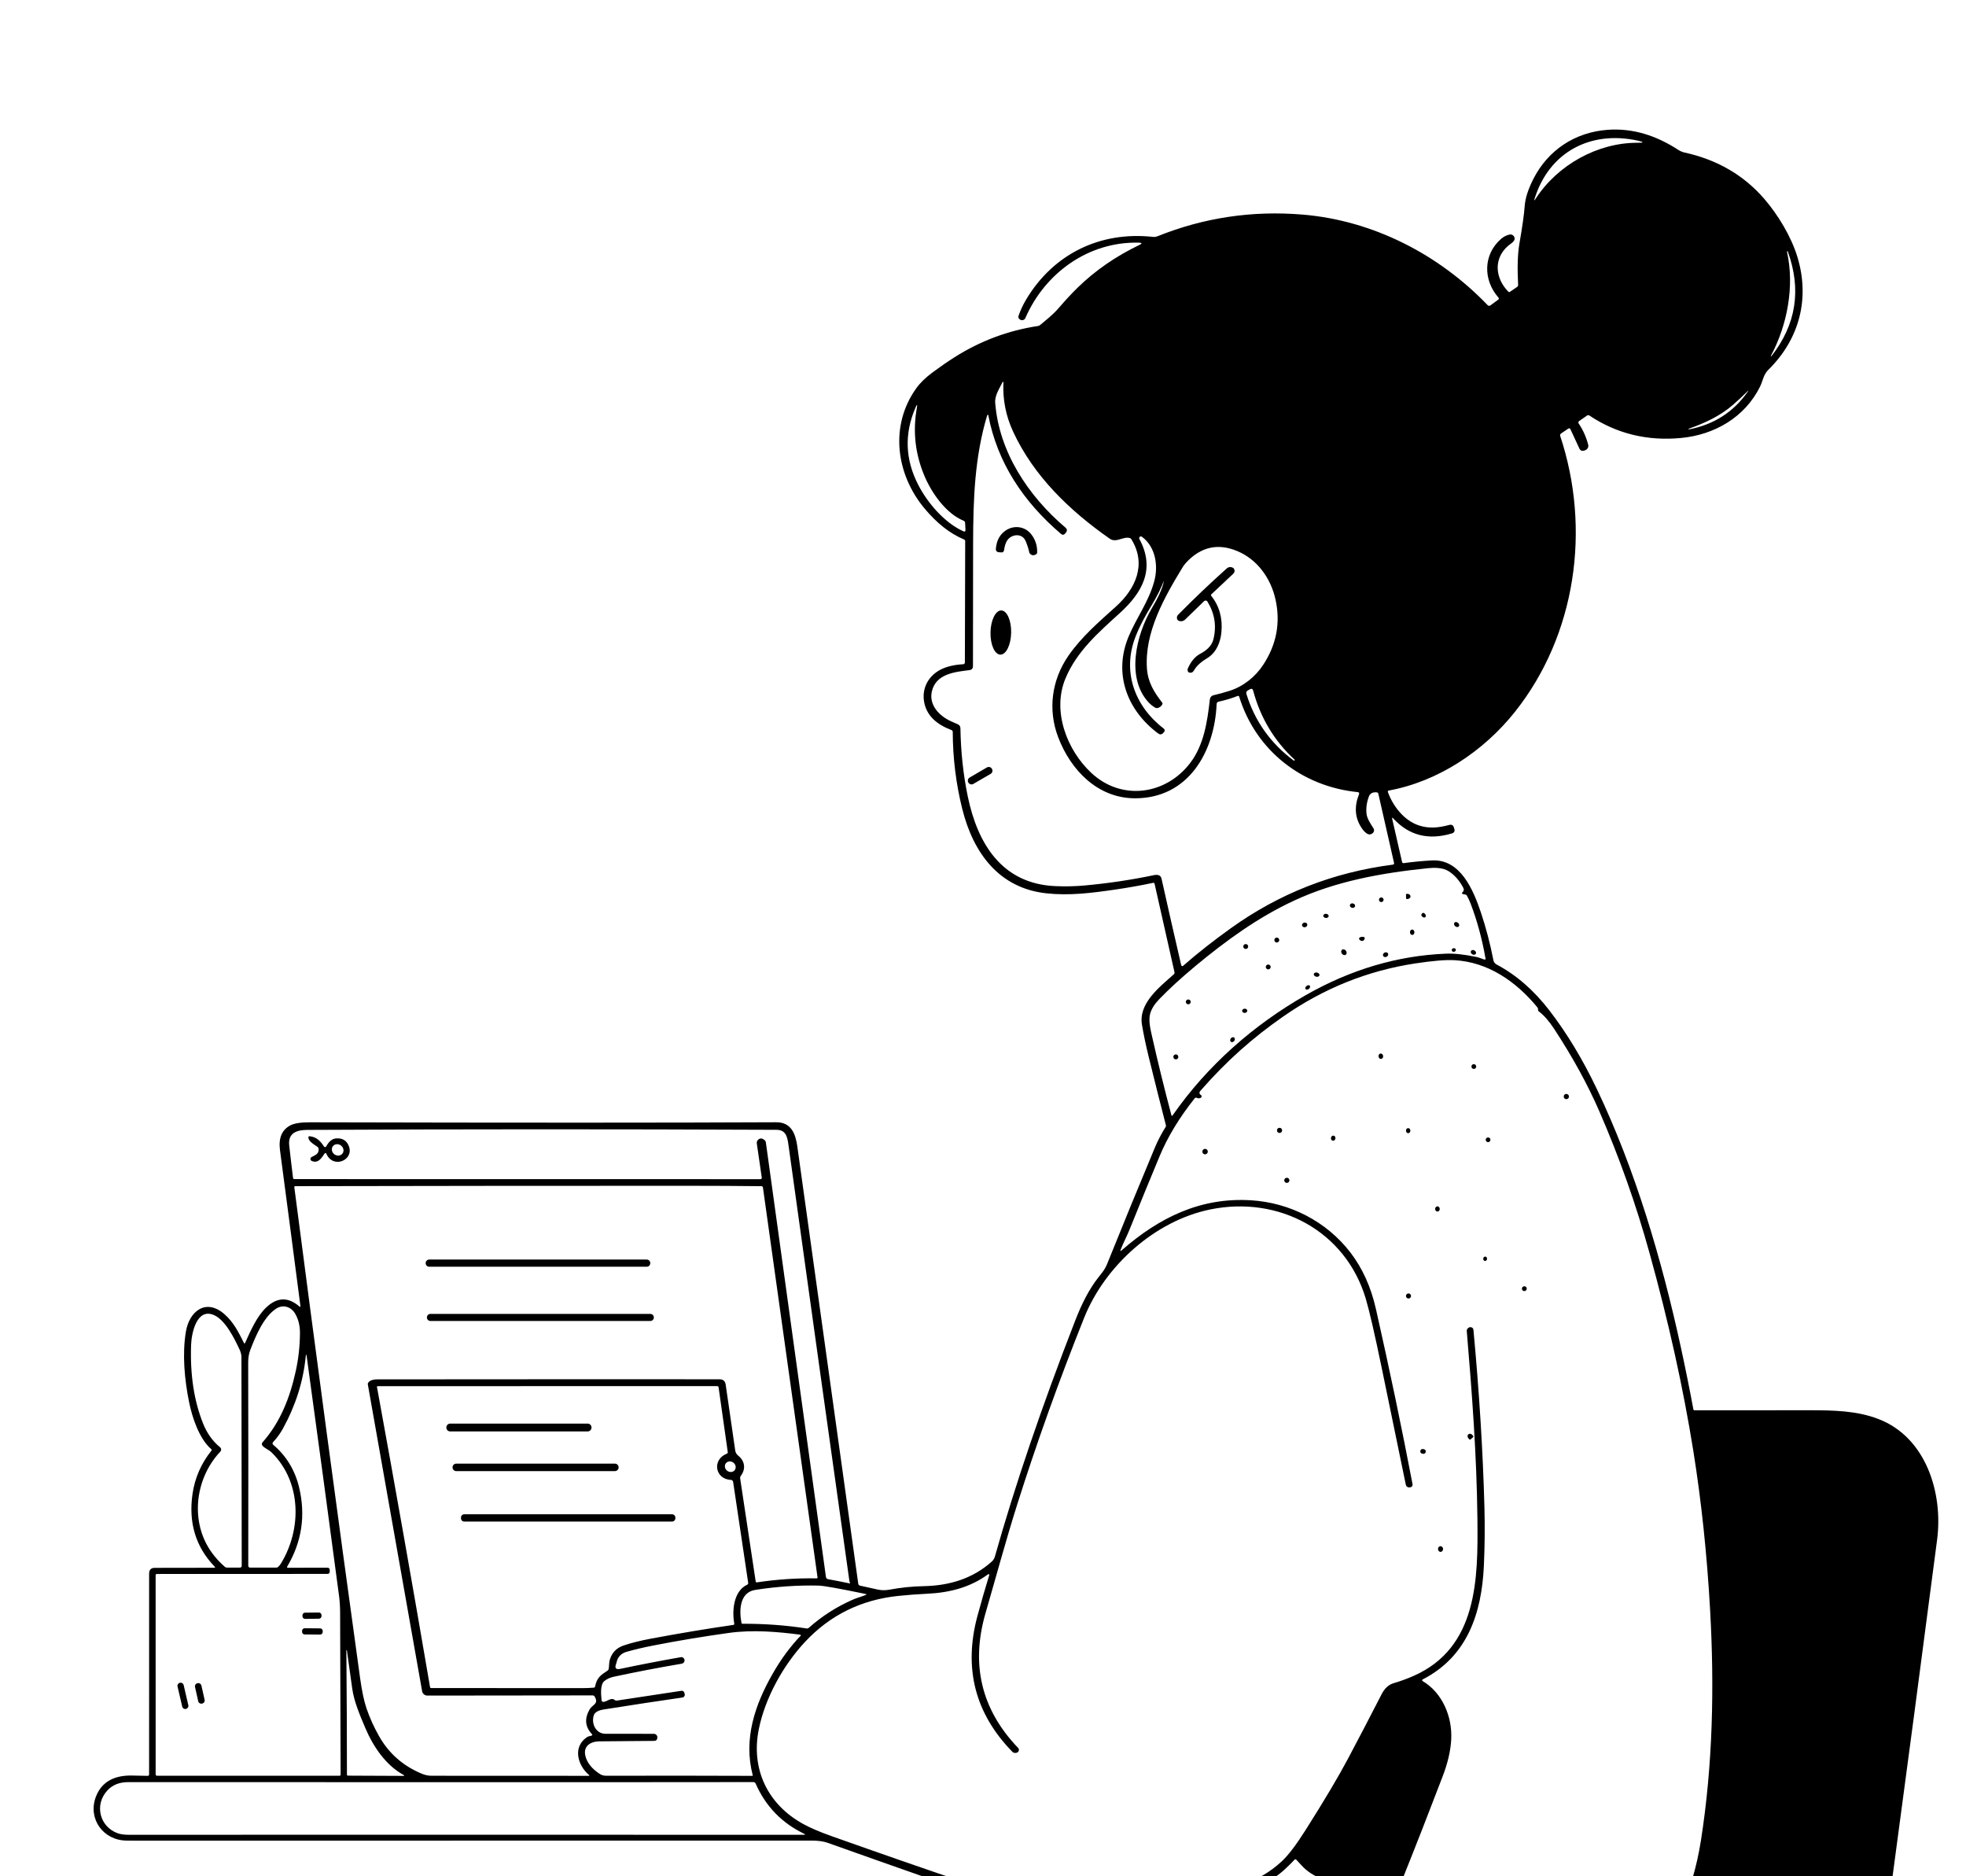 <svg width="87" height="83" viewBox="0 0 87 83" fill="none" xmlns="http://www.w3.org/2000/svg">
<g id="Frame" clipPath="url(#clip0_2231_9561)">
<g id="Parent-Group">
<g id="Group-000000">
<path id="Vector" d="M13.244 57.798C13.283 57.832 13.299 57.823 13.293 57.772C13.006 55.56 12.706 53.264 12.39 50.883C12.32 50.348 12.474 49.983 12.853 49.787C13.027 49.697 13.314 49.652 13.714 49.653C22.844 49.675 29.722 49.674 34.349 49.651C35.005 49.648 35.203 50.146 35.283 50.719C36.221 57.433 37.12 63.881 37.979 70.062C37.986 70.113 38.014 70.143 38.064 70.153C38.311 70.205 38.563 70.261 38.821 70.321C38.994 70.362 39.172 70.365 39.357 70.331C39.857 70.237 40.371 70.184 40.901 70.174C42.028 70.149 43.044 69.837 43.879 69.096C43.952 69.031 44.001 68.955 44.026 68.866C44.918 65.703 46.101 62.226 47.576 58.437C47.861 57.703 48.19 57.03 48.644 56.465C48.775 56.302 48.903 56.144 48.983 55.945C49.686 54.198 50.391 52.48 51.097 50.793C51.235 50.463 51.396 50.152 51.582 49.86C51.597 49.836 51.601 49.81 51.594 49.783C51.357 48.868 51.106 47.869 50.84 46.787C50.707 46.245 50.605 45.76 50.534 45.333C50.377 44.39 51.302 43.679 51.941 43.108C51.971 43.081 51.982 43.048 51.973 43.008L51.092 39.096C51.088 39.084 51.081 39.072 51.069 39.065C51.059 39.058 51.045 39.056 51.032 39.058C50.476 39.175 49.907 39.276 49.328 39.36C48.282 39.512 47.314 39.632 46.303 39.522C44.217 39.296 43.073 37.748 42.584 35.795C42.306 34.682 42.165 33.544 42.161 32.381C42.161 32.363 42.156 32.345 42.146 32.331C42.136 32.316 42.121 32.305 42.105 32.299C41.469 32.061 40.962 31.657 40.882 30.966C40.817 30.407 41.102 29.901 41.605 29.635C41.873 29.493 42.213 29.41 42.626 29.387C42.646 29.385 42.664 29.377 42.677 29.363C42.691 29.348 42.698 29.33 42.698 29.31L42.712 23.942C42.712 23.906 42.696 23.882 42.663 23.868C42.042 23.61 41.456 23.149 40.904 22.485C39.648 20.975 39.363 18.833 40.545 17.181C40.716 16.941 40.957 16.706 41.268 16.476C41.611 16.222 41.936 15.997 42.245 15.802C43.384 15.082 44.614 14.621 45.937 14.422C45.969 14.416 45.998 14.403 46.023 14.383C46.304 14.149 46.601 13.916 46.842 13.637C47.15 13.279 47.433 12.975 47.691 12.723C48.47 11.965 49.38 11.336 50.422 10.836C50.551 10.774 50.544 10.741 50.401 10.736C48.176 10.677 46.243 12.075 45.375 14.07C45.359 14.107 45.329 14.137 45.291 14.153C45.253 14.169 45.21 14.17 45.172 14.156C45.139 14.143 45.111 14.122 45.088 14.091C45.076 14.075 45.069 14.056 45.066 14.037C45.063 14.017 45.065 13.997 45.071 13.978C45.155 13.732 45.265 13.495 45.4 13.267C46.607 11.236 48.678 10.225 51.02 10.48C51.09 10.488 51.158 10.478 51.223 10.452C53.275 9.628 55.416 9.308 57.644 9.494C60.763 9.753 63.675 11.255 65.829 13.498C65.868 13.538 65.911 13.542 65.957 13.509L66.296 13.261C66.335 13.232 66.339 13.198 66.306 13.161C65.625 12.383 65.631 11.264 66.421 10.573C66.53 10.477 66.655 10.411 66.795 10.377C66.831 10.368 66.869 10.37 66.904 10.383C66.939 10.396 66.969 10.42 66.99 10.45C67.128 10.65 66.842 10.779 66.722 10.888C66.082 11.461 66.168 12.311 66.744 12.902C66.768 12.926 66.793 12.928 66.821 12.909L67.138 12.692C67.152 12.683 67.163 12.671 67.17 12.656C67.178 12.642 67.181 12.626 67.18 12.61C67.14 11.833 67.159 11.219 67.239 10.768C67.368 10.025 67.446 9.472 67.472 9.109C67.497 8.77 67.623 8.376 67.85 7.926C68.501 6.638 69.699 5.852 71.131 5.744C72.265 5.659 73.306 6.003 74.279 6.637C74.361 6.689 74.449 6.727 74.545 6.748C75.985 7.064 77.158 7.744 78.064 8.788C78.68 9.499 79.263 10.46 79.54 11.371C80.097 13.2 79.634 15.003 78.255 16.359C78.033 16.577 78.013 16.846 77.885 17.107C77.215 18.46 75.873 19.237 74.391 19.377C72.892 19.519 71.54 19.188 70.336 18.385C70.3 18.361 70.264 18.361 70.228 18.386L69.877 18.631C69.861 18.642 69.85 18.659 69.846 18.679C69.843 18.698 69.847 18.718 69.858 18.734C70.051 19.017 70.192 19.331 70.281 19.675C70.294 19.723 70.288 19.775 70.264 19.82C70.241 19.864 70.202 19.899 70.155 19.916L70.115 19.931C70.01 19.969 69.934 19.938 69.888 19.837L69.499 18.997C69.475 18.945 69.44 18.935 69.393 18.967L69.084 19.176C69.041 19.205 69.028 19.243 69.044 19.291C70.404 23.385 69.754 28.083 67.037 31.497C65.649 33.241 63.633 34.577 61.453 34.976C61.446 34.977 61.44 34.98 61.434 34.983C61.428 34.987 61.423 34.992 61.42 34.998C61.417 35.004 61.414 35.011 61.414 35.018C61.413 35.024 61.414 35.031 61.416 35.038C61.638 35.659 62.126 36.294 62.775 36.514C63.243 36.673 63.668 36.62 64.133 36.497C64.238 36.469 64.307 36.507 64.339 36.611L64.356 36.666C64.389 36.772 64.353 36.841 64.247 36.873C63.211 37.184 62.347 36.963 61.656 36.21C61.609 36.159 61.593 36.167 61.609 36.235L62.045 38.138C62.049 38.154 62.058 38.168 62.072 38.177C62.085 38.186 62.101 38.19 62.117 38.187C62.525 38.13 62.942 38.09 63.367 38.067C64.618 37.999 65.192 39.352 65.535 40.375C65.76 41.048 65.944 41.75 66.086 42.48C66.094 42.521 66.111 42.559 66.135 42.593C66.16 42.626 66.192 42.653 66.228 42.672C67.097 43.133 67.874 43.808 68.56 44.698C69.334 45.702 70.033 46.859 70.659 48.169C72.359 51.73 73.536 55.714 74.383 59.613C74.586 60.547 74.77 61.46 74.936 62.353C74.941 62.381 74.958 62.395 74.986 62.395C76.727 62.391 78.429 62.39 80.092 62.392C81.12 62.394 82.15 62.408 83.116 62.776C85.237 63.585 85.99 66.059 85.722 68.115C85.038 73.369 84.375 78.376 83.734 83.138C83.733 83.142 83.734 83.147 83.735 83.152C83.736 83.157 83.739 83.161 83.742 83.165C83.745 83.168 83.749 83.171 83.753 83.173C83.757 83.175 83.762 83.176 83.767 83.176L85.973 83.173C86.045 83.173 86.084 83.209 86.089 83.28L86.094 83.337C86.099 83.415 86.063 83.455 85.984 83.455C81.403 83.476 76.795 83.475 72.16 83.45C71.611 83.447 71.032 83.446 70.422 83.448C65.697 83.459 60.917 83.464 56.083 83.462C55.871 83.462 55.698 83.486 55.565 83.535C54.313 83.996 53.058 84.138 51.595 84.191C50.824 84.219 49.655 84.189 48.088 84.101C47.416 84.063 45.962 83.952 43.727 83.769C43.294 83.733 42.901 83.716 42.491 83.571C42.219 83.477 41.99 83.415 41.702 83.415C29.345 83.409 16.894 83.408 4.349 83.414C4.292 83.414 4.252 83.388 4.228 83.338C4.201 83.281 4.208 83.227 4.248 83.175C4.259 83.162 4.273 83.15 4.288 83.143C4.304 83.135 4.321 83.132 4.338 83.132C15.865 83.147 27.311 83.146 38.676 83.127C39.445 83.126 40.213 83.134 40.98 83.151C41.15 83.154 41.155 83.128 40.995 83.072C39.521 82.556 38.063 82.042 36.621 81.528C36.442 81.464 36.201 81.431 35.898 81.431C20.707 81.433 10.797 81.434 6.17 81.435C5.975 81.435 5.783 81.434 5.594 81.431C4.565 81.42 3.88 80.467 4.239 79.503C4.511 78.773 5.138 78.533 5.869 78.554C6.1 78.561 6.321 78.565 6.533 78.567C6.576 78.567 6.598 78.546 6.598 78.503L6.599 69.617C6.599 69.449 6.683 69.365 6.851 69.365L9.478 69.361C9.523 69.361 9.53 69.344 9.499 69.311C8.66 68.441 8.334 67.367 8.52 66.09C8.624 65.381 8.904 64.743 9.358 64.177C9.365 64.169 9.368 64.158 9.367 64.147C9.366 64.136 9.361 64.126 9.353 64.118C8.812 63.656 8.501 62.695 8.368 62.036C8.166 61.039 8.06 59.919 8.225 58.92C8.374 58.01 9.114 57.425 9.932 58.141C10.335 58.494 10.555 58.935 10.794 59.413C10.812 59.449 10.83 59.449 10.847 59.411C11.092 58.872 11.361 58.248 11.772 57.853C12.257 57.387 12.748 57.369 13.244 57.798ZM72.454 6.317C72.76 6.318 72.764 6.286 72.465 6.22C70.382 5.766 68.556 6.726 67.912 8.783C67.88 8.884 67.893 8.89 67.95 8.801C68.928 7.286 70.706 6.313 72.454 6.317ZM79.079 11.14C79.419 12.671 79.09 14.39 78.368 15.738C78.363 15.746 78.365 15.754 78.373 15.759H78.374C78.38 15.763 78.385 15.762 78.389 15.757C79.485 14.361 79.726 12.818 79.114 11.126C79.111 11.116 79.104 11.113 79.094 11.115H79.094C79.081 11.119 79.076 11.127 79.079 11.14ZM46.946 23.616C45.294 22.207 44.133 20.474 43.733 18.363C43.732 18.36 43.731 18.357 43.729 18.355C43.727 18.353 43.724 18.351 43.721 18.35C43.718 18.349 43.715 18.349 43.712 18.349C43.709 18.35 43.706 18.352 43.704 18.354C43.694 18.362 43.686 18.374 43.681 18.388C43.129 20.236 43.067 22.074 43.062 24.052C43.057 25.81 43.056 27.621 43.056 29.485C43.056 29.524 43.042 29.563 43.016 29.593C42.989 29.622 42.953 29.642 42.913 29.646C42.268 29.726 41.408 29.804 41.235 30.6C41.105 31.197 41.566 31.677 42.089 31.913C42.189 31.958 42.288 32.002 42.384 32.044C42.461 32.078 42.5 32.137 42.501 32.221C42.518 33.266 42.626 34.268 42.824 35.226C43.257 37.322 44.337 39.103 46.7 39.204C47.137 39.223 47.568 39.214 47.991 39.176C49.036 39.081 50.057 38.929 51.055 38.72C51.208 38.688 51.362 38.702 51.4 38.872C51.678 40.119 51.968 41.397 52.272 42.704C52.274 42.713 52.278 42.721 52.284 42.727C52.29 42.734 52.297 42.739 52.306 42.741C52.314 42.744 52.323 42.745 52.331 42.743C52.34 42.741 52.348 42.737 52.354 42.731C53.026 42.143 53.728 41.596 54.458 41.073C56.603 39.532 58.998 38.592 61.642 38.253C61.65 38.252 61.658 38.249 61.664 38.245C61.671 38.241 61.677 38.235 61.682 38.229C61.686 38.222 61.69 38.215 61.691 38.207C61.693 38.199 61.693 38.191 61.691 38.183L60.993 35.111C60.986 35.08 60.967 35.062 60.935 35.058C60.786 35.036 60.638 35.078 60.579 35.232C60.481 35.491 60.445 35.745 60.471 35.995C60.497 36.234 60.663 36.455 60.785 36.658C60.801 36.685 60.809 36.717 60.806 36.749C60.803 36.781 60.79 36.811 60.769 36.835C60.571 37.058 60.344 36.767 60.245 36.616C59.958 36.179 59.922 35.687 60.139 35.139C60.16 35.083 60.141 35.052 60.081 35.045C57.625 34.798 55.581 33.218 54.838 30.827C54.826 30.789 54.802 30.777 54.765 30.792C54.495 30.898 54.214 30.982 53.922 31.044C53.9 31.049 53.879 31.061 53.864 31.079C53.849 31.097 53.84 31.119 53.839 31.142C53.749 33.259 52.593 35.327 50.215 35.318C48.583 35.311 47.382 34.083 46.824 32.608C46.364 31.396 46.537 30.08 47.286 29.002C47.87 28.164 48.623 27.52 49.383 26.835C50.255 26.049 50.752 24.963 50.063 23.854C50.047 23.828 50.024 23.811 49.994 23.803C49.691 23.723 49.398 24.034 49.107 23.832C47.327 22.588 45.742 21.06 44.831 19.093C44.51 18.4 44.368 17.675 44.404 16.917C44.405 16.912 44.404 16.907 44.401 16.904C44.398 16.9 44.394 16.897 44.389 16.896C44.385 16.895 44.38 16.895 44.376 16.898C44.371 16.899 44.368 16.903 44.366 16.907C44.23 17.187 44.014 17.492 44.04 17.823C44.208 19.986 45.496 21.939 47.146 23.34C47.227 23.409 47.233 23.485 47.166 23.567L47.14 23.6C47.081 23.671 47.016 23.677 46.946 23.616ZM77.319 17.324C77.126 17.516 76.922 17.706 76.708 17.894C76.132 18.399 75.459 18.711 74.737 18.966C74.727 18.97 74.723 18.977 74.726 18.987C74.728 18.995 74.734 18.998 74.742 18.997C75.84 18.785 76.705 18.233 77.336 17.338C77.388 17.266 77.382 17.261 77.319 17.324ZM42.724 23.437L42.708 23.137C42.705 23.088 42.681 23.054 42.636 23.036C41.86 22.716 41.234 21.817 40.917 21.075C40.501 20.099 40.386 19.091 40.572 18.052C40.603 17.877 40.583 17.871 40.512 18.034C40.015 19.186 40.054 20.323 40.631 21.445C41.042 22.246 41.791 23.126 42.627 23.503C42.695 23.535 42.727 23.513 42.724 23.437ZM51.438 31.155C51.391 31.248 51.318 31.305 51.218 31.326C51.184 31.332 51.152 31.327 51.123 31.31C51.015 31.248 50.919 31.171 50.833 31.081C49.81 29.984 50.286 28.069 50.969 26.912C51.178 26.556 51.447 26.078 51.511 25.669C51.472 25.671 51.472 25.672 51.511 25.673C51.513 25.673 51.514 25.674 51.513 25.676C51.383 26.016 51.206 26.371 50.984 26.742C50.665 27.274 50.451 27.66 50.256 28.151C49.643 29.701 50.206 31.245 51.498 32.234C51.509 32.243 51.519 32.254 51.526 32.266C51.533 32.279 51.537 32.293 51.538 32.307C51.54 32.322 51.538 32.336 51.533 32.35C51.529 32.364 51.521 32.376 51.511 32.387L51.474 32.428C51.406 32.502 51.331 32.509 51.25 32.449C49.87 31.421 49.253 29.791 49.953 28.14C50.307 27.306 50.838 26.607 51.078 25.717C51.268 25.017 51.128 24.186 50.534 23.749C50.509 23.731 50.483 23.727 50.455 23.739C50.446 23.743 50.437 23.749 50.43 23.756C50.423 23.764 50.418 23.773 50.414 23.783C50.411 23.793 50.41 23.803 50.41 23.813C50.411 23.824 50.414 23.834 50.419 23.843C51.139 25.172 50.55 26.217 49.561 27.117C48.597 27.995 47.65 28.816 47.148 30.019C46.549 31.459 47.211 33.183 48.289 34.191C49.626 35.444 51.589 35.176 52.672 33.751C53.275 32.959 53.428 31.931 53.54 30.935C53.545 30.893 53.562 30.854 53.591 30.823C53.619 30.791 53.656 30.769 53.697 30.76C53.932 30.706 54.171 30.64 54.413 30.563C55.025 30.369 55.557 29.938 55.902 29.41C56.491 28.511 56.672 27.548 56.444 26.521C56.237 25.589 55.646 24.751 54.745 24.378C53.886 24.022 53.131 24.196 52.48 24.901C52.428 24.958 52.382 25.019 52.341 25.085C51.517 26.436 50.642 27.979 50.755 29.579C50.797 30.183 51.071 30.626 51.431 31.086C51.438 31.095 51.443 31.107 51.445 31.119C51.446 31.132 51.444 31.144 51.438 31.155ZM57.298 33.625C57.3 33.623 57.3 33.621 57.298 33.618C56.393 32.784 55.778 31.762 55.454 30.551C55.433 30.474 55.387 30.455 55.316 30.493L55.225 30.543C55.159 30.579 55.136 30.633 55.158 30.706C55.529 31.907 56.226 32.887 57.249 33.647C57.262 33.656 57.273 33.655 57.282 33.644L57.298 33.625ZM64.701 39.493C64.707 39.485 64.713 39.478 64.721 39.472C64.747 39.452 64.766 39.423 64.773 39.389C64.78 39.356 64.775 39.321 64.76 39.29C64.588 38.959 64.368 38.709 64.101 38.541C63.845 38.38 63.474 38.381 63.177 38.412C61.127 38.624 59.113 38.985 57.265 39.845C55.671 40.586 54.272 41.6 52.895 42.743C52.275 43.259 51.744 43.745 51.303 44.202C51.092 44.42 50.957 44.634 50.899 44.842C50.81 45.156 50.918 45.572 50.991 45.895C51.231 46.964 51.512 48.108 51.834 49.326C51.847 49.376 51.868 49.38 51.897 49.338C53.425 47.147 55.461 45.352 57.781 44.028C59.776 42.891 61.844 42.279 63.986 42.192C64.349 42.177 64.8 42.226 65.338 42.338C65.46 42.363 65.566 42.417 65.685 42.45C65.728 42.462 65.746 42.446 65.737 42.403C65.588 41.549 65.37 40.744 65.082 39.987C65.036 39.865 64.98 39.744 64.915 39.627C64.908 39.614 64.898 39.602 64.886 39.594C64.874 39.585 64.86 39.579 64.846 39.576L64.729 39.554C64.723 39.552 64.717 39.55 64.712 39.545C64.707 39.541 64.703 39.536 64.7 39.53C64.697 39.524 64.696 39.518 64.696 39.511C64.697 39.505 64.698 39.499 64.701 39.493ZM53.146 48.562C53.091 48.599 53.03 48.603 52.963 48.572C52.923 48.554 52.89 48.562 52.864 48.596C52.186 49.449 51.671 50.299 51.317 51.148C50.893 52.163 50.448 53.25 49.981 54.409C49.862 54.705 49.706 54.99 49.592 55.289C49.567 55.355 49.581 55.364 49.634 55.318C51.296 53.866 53.124 52.965 55.362 53.103C57.08 53.209 58.7 54.037 59.757 55.411C60.293 56.108 60.67 56.944 60.889 57.917C61.511 60.676 62.05 63.258 62.508 65.663C62.511 65.678 62.511 65.695 62.507 65.71C62.504 65.726 62.497 65.741 62.488 65.754C62.478 65.767 62.466 65.778 62.453 65.787C62.439 65.795 62.424 65.8 62.408 65.803L62.377 65.806C62.339 65.811 62.302 65.802 62.271 65.781C62.24 65.759 62.219 65.726 62.211 65.69C61.839 63.89 61.482 62.161 61.141 60.504C60.829 58.997 60.595 57.981 60.438 57.455C59.542 54.448 56.578 52.89 53.559 53.508C51.1 54.012 48.894 56.007 47.975 58.304C46.86 61.09 45.872 63.846 45.011 66.57C44.51 68.156 44.078 69.762 43.613 71.363C42.95 73.647 43.429 75.635 45.05 77.327C45.101 77.38 45.105 77.436 45.062 77.496C45.031 77.54 44.976 77.558 44.898 77.552C44.863 77.55 44.83 77.534 44.805 77.509C43.147 75.812 42.63 73.806 43.255 71.489C43.423 70.868 43.597 70.266 43.777 69.684C43.779 69.678 43.779 69.671 43.777 69.664C43.775 69.658 43.77 69.653 43.765 69.648C43.76 69.645 43.753 69.642 43.746 69.642C43.739 69.642 43.733 69.645 43.727 69.649C42.942 70.223 42.039 70.463 41.029 70.51C40.611 70.53 40.189 70.561 39.763 70.605C38.111 70.774 36.73 71.455 35.618 72.647C34.667 73.667 33.86 75.109 33.578 76.506C33.224 78.264 33.963 79.835 35.559 80.705C35.873 80.876 36.287 81.053 36.801 81.235C38.894 81.978 40.863 82.663 42.709 83.288C42.812 83.323 42.916 83.345 43.023 83.355C44.806 83.514 46.436 83.648 47.912 83.757C49.565 83.88 51.237 83.916 52.874 83.79C54.343 83.675 55.668 83.333 56.728 82.342C57.013 82.076 57.362 81.617 57.774 80.966C58.604 79.656 59.229 78.605 59.649 77.813C60.162 76.847 60.658 75.895 61.138 74.959C61.272 74.698 61.447 74.535 61.662 74.471C61.989 74.373 62.289 74.264 62.562 74.142C65.395 72.888 65.407 69.845 65.379 67.205C65.347 64.371 65.143 61.67 64.908 58.886C64.907 58.867 64.909 58.847 64.915 58.829C64.922 58.81 64.932 58.793 64.945 58.779C64.987 58.732 65.031 58.711 65.077 58.716C65.155 58.723 65.197 58.766 65.204 58.843C65.462 61.613 65.624 64.233 65.69 66.703C65.712 67.556 65.704 68.412 65.665 69.27C65.568 71.378 64.933 73.29 62.955 74.302C62.948 74.305 62.943 74.31 62.939 74.317C62.935 74.323 62.933 74.33 62.933 74.337C62.932 74.344 62.934 74.352 62.938 74.358C62.941 74.364 62.947 74.37 62.953 74.373C63.83 74.889 64.273 75.956 64.22 76.955C64.194 77.454 64.067 78.002 63.838 78.598C63.255 80.125 62.661 81.645 62.054 83.158C62.053 83.16 62.053 83.162 62.053 83.165C62.053 83.167 62.054 83.17 62.055 83.172C62.057 83.174 62.059 83.176 62.061 83.177C62.063 83.178 62.065 83.179 62.068 83.178L74.83 83.173C74.844 83.173 74.857 83.169 74.867 83.161C74.878 83.153 74.886 83.142 74.889 83.129C75.051 82.582 75.177 82.017 75.269 81.434C75.797 78.075 75.868 74.639 75.676 71.223C75.538 68.762 75.289 66.414 74.931 64.178C74.486 61.398 73.84 58.481 72.993 55.429C72.399 53.285 71.657 51.194 70.769 49.155C70.256 47.978 69.594 46.77 68.783 45.532C68.549 45.175 68.321 44.914 68.099 44.749C68.072 44.73 68.06 44.703 68.062 44.669C68.065 44.629 68.053 44.592 68.027 44.56C67.08 43.414 65.837 42.556 64.351 42.48C63.966 42.46 63.391 42.508 62.628 42.624C60.521 42.944 58.573 43.727 56.784 44.974C55.421 45.923 54.28 46.936 53.125 48.255C53.058 48.331 53.065 48.395 53.146 48.449C53.156 48.455 53.163 48.463 53.168 48.473C53.173 48.483 53.176 48.493 53.176 48.505C53.176 48.516 53.173 48.527 53.168 48.537C53.163 48.547 53.156 48.555 53.146 48.562ZM33.538 50.435C33.624 50.346 33.721 50.347 33.831 50.437C33.865 50.465 33.887 50.504 33.892 50.547L36.55 69.77C36.553 69.793 36.564 69.815 36.58 69.832C36.596 69.849 36.617 69.861 36.64 69.865C36.946 69.921 37.256 69.982 37.571 70.047C37.626 70.058 37.636 70.042 37.6 69.999C37.596 69.994 37.593 69.983 37.59 69.966C36.715 63.745 35.823 57.362 34.914 50.818C34.854 50.386 34.836 49.988 34.361 49.985C27.271 49.954 20.352 49.955 13.602 49.989C13.163 49.99 12.736 50.105 12.798 50.672C12.857 51.2 12.913 51.682 12.968 52.116C12.972 52.149 12.99 52.166 13.023 52.166L33.656 52.169C33.664 52.169 33.672 52.167 33.679 52.164C33.686 52.161 33.692 52.156 33.697 52.15C33.703 52.144 33.707 52.137 33.709 52.129C33.711 52.122 33.712 52.114 33.711 52.106L33.49 50.587C33.486 50.559 33.488 50.532 33.497 50.506C33.505 50.479 33.519 50.455 33.538 50.435ZM16.286 61.187C16.349 61.08 16.49 61.026 16.709 61.026C21.649 61.021 26.693 61.02 31.841 61.022C32 61.022 32.09 61.101 32.113 61.259C32.269 62.334 32.409 63.304 32.535 64.169C32.548 64.264 32.593 64.341 32.668 64.402C32.955 64.629 33.016 64.982 32.788 65.285C32.759 65.324 32.748 65.368 32.755 65.418C32.988 66.975 33.217 68.492 33.441 69.968C33.443 69.981 33.45 69.992 33.46 69.999C33.469 70.006 33.482 70.009 33.494 70.007C34.371 69.875 35.25 69.816 36.133 69.83C36.167 69.831 36.182 69.814 36.177 69.781L33.762 52.539C33.759 52.522 33.751 52.507 33.739 52.496C33.726 52.485 33.711 52.479 33.694 52.479C32.662 52.468 31.587 52.462 30.468 52.462C24.877 52.461 19.076 52.466 13.064 52.478C13.058 52.478 13.053 52.479 13.047 52.482C13.042 52.484 13.037 52.488 13.034 52.492C13.03 52.496 13.027 52.502 13.025 52.507C13.024 52.513 13.023 52.519 13.024 52.525C13.952 59.677 14.922 66.911 15.933 74.227C16.013 74.806 16.108 75.255 16.216 75.575C16.361 76 16.55 76.417 16.783 76.826C17.215 77.583 17.843 78.132 18.667 78.473C18.81 78.533 18.952 78.563 19.092 78.563C21.393 78.564 23.71 78.565 26.044 78.566C26.088 78.566 26.093 78.552 26.059 78.523C25.563 78.101 25.328 77.286 25.98 76.852C26.039 76.814 26.106 76.808 26.172 76.789C26.216 76.775 26.222 76.752 26.191 76.718C25.89 76.395 25.858 76.03 26.095 75.622C26.217 75.414 26.513 75.389 26.313 75.056C26.305 75.041 26.292 75.029 26.277 75.021C26.263 75.012 26.246 75.008 26.229 75.008L18.914 75.016C18.858 75.017 18.803 74.997 18.76 74.961C18.717 74.925 18.688 74.874 18.679 74.819L16.276 61.242C16.273 61.223 16.276 61.203 16.286 61.187ZM11.619 63.965C11.599 63.945 11.589 63.918 11.588 63.89C11.588 63.862 11.598 63.834 11.617 63.813C12.414 62.911 12.832 61.825 13.089 60.655C13.208 60.113 13.27 59.554 13.274 58.978C13.276 58.66 13.208 58.379 13.07 58.134C12.895 57.822 12.537 57.691 12.218 57.899C11.672 58.255 11.316 59.096 11.071 59.738C11.013 59.892 10.983 60.07 10.983 60.27C10.99 63.273 10.991 66.27 10.986 69.263C10.986 69.324 11.016 69.355 11.077 69.355H12.231C12.257 69.355 12.282 69.345 12.302 69.328C12.356 69.28 12.401 69.226 12.437 69.165C13.359 67.646 13.345 65.565 12.025 64.264C11.903 64.143 11.733 64.088 11.619 63.965ZM9.749 64.223C9.015 64.995 8.652 66.109 8.782 67.164C8.885 68.012 9.276 68.732 9.955 69.323C9.978 69.343 10.005 69.353 10.035 69.353L10.621 69.354C10.641 69.354 10.661 69.346 10.675 69.332C10.689 69.318 10.697 69.298 10.697 69.278C10.691 66.219 10.686 63.144 10.684 60.054C10.684 59.941 10.659 59.832 10.61 59.726C10.377 59.221 9.977 58.411 9.48 58.187C8.697 57.834 8.474 59.008 8.457 59.491C8.408 60.816 8.586 61.981 8.99 62.987C9.164 63.418 9.413 63.765 9.737 64.029C9.751 64.04 9.763 64.055 9.771 64.071C9.78 64.087 9.784 64.105 9.786 64.123C9.787 64.142 9.784 64.16 9.778 64.177C9.772 64.194 9.762 64.21 9.749 64.223ZM14.591 69.459L14.592 69.52C14.594 69.595 14.558 69.633 14.482 69.633L6.932 69.636C6.926 69.636 6.92 69.638 6.915 69.64C6.91 69.642 6.905 69.645 6.9 69.65C6.896 69.654 6.893 69.659 6.891 69.664C6.888 69.67 6.887 69.676 6.887 69.682L6.888 78.506C6.888 78.52 6.894 78.534 6.904 78.545C6.914 78.555 6.928 78.561 6.943 78.561L15.019 78.563C15.055 78.563 15.073 78.545 15.073 78.51C15.066 76.351 15.059 73.967 15.051 71.358C15.05 71.09 15.035 70.85 15.008 70.638C14.544 67.142 14.066 63.603 13.574 60.023C13.556 59.895 13.541 59.896 13.528 60.024C13.419 61.119 13.083 62.181 12.518 63.208C12.406 63.412 12.261 63.611 12.081 63.807C12.074 63.815 12.068 63.824 12.065 63.834C12.062 63.844 12.06 63.855 12.061 63.865C12.062 63.876 12.064 63.886 12.069 63.895C12.074 63.905 12.081 63.913 12.089 63.92C12.676 64.409 13.06 65.065 13.235 65.799C13.533 67.047 13.357 68.219 12.706 69.315C12.703 69.319 12.702 69.325 12.702 69.33C12.702 69.335 12.703 69.341 12.706 69.346C12.708 69.35 12.712 69.354 12.717 69.357C12.721 69.359 12.727 69.361 12.732 69.361L14.488 69.358C14.555 69.358 14.589 69.392 14.591 69.459ZM32.343 65.473C31.629 65.441 31.507 64.566 32.163 64.315C32.196 64.302 32.21 64.278 32.205 64.242L31.799 61.377C31.797 61.362 31.79 61.349 31.779 61.339C31.768 61.33 31.754 61.324 31.739 61.324L16.708 61.327C16.687 61.327 16.678 61.337 16.681 61.358C17.497 65.821 18.28 70.248 19.03 74.639C19.035 74.668 19.051 74.683 19.08 74.683C21.383 74.686 23.618 74.687 25.786 74.686C25.95 74.686 26.113 74.679 26.277 74.665C26.309 74.663 26.328 74.646 26.334 74.615C26.412 74.227 26.576 74.113 26.883 73.913C26.913 73.893 26.931 73.866 26.936 73.831C26.959 73.701 26.949 73.558 26.984 73.434C27.076 73.118 27.282 72.906 27.602 72.798C27.938 72.685 28.34 72.584 28.808 72.497C30.043 72.265 31.256 72.063 32.446 71.89C32.484 71.885 32.499 71.863 32.492 71.826C32.385 71.238 32.474 70.38 33.066 70.11C33.1 70.094 33.115 70.067 33.109 70.028L32.443 65.564C32.44 65.539 32.428 65.517 32.41 65.5C32.391 65.484 32.368 65.474 32.343 65.473ZM32.509 65.046C32.528 65.023 32.541 64.996 32.549 64.967C32.556 64.938 32.558 64.907 32.553 64.876C32.548 64.845 32.538 64.815 32.522 64.787C32.505 64.76 32.484 64.735 32.459 64.714C32.408 64.673 32.344 64.652 32.281 64.656C32.218 64.659 32.162 64.688 32.124 64.734C32.105 64.757 32.092 64.784 32.084 64.813C32.077 64.842 32.075 64.873 32.08 64.904C32.084 64.935 32.095 64.965 32.111 64.993C32.128 65.02 32.149 65.045 32.174 65.066C32.225 65.107 32.289 65.128 32.352 65.124C32.415 65.121 32.471 65.093 32.509 65.046ZM35.789 72.019C36.375 71.502 36.998 71.098 37.742 70.77C37.924 70.69 38.117 70.644 38.302 70.568C38.355 70.547 38.353 70.53 38.297 70.519C37.136 70.278 36.445 70.155 36.223 70.15C35.305 70.129 34.371 70.192 33.42 70.341C32.713 70.452 32.708 71.28 32.813 71.801C32.815 71.812 32.821 71.822 32.829 71.829C32.837 71.835 32.848 71.839 32.859 71.839C33.824 71.834 34.769 71.903 35.694 72.046C35.73 72.052 35.762 72.043 35.789 72.019ZM30.195 75.102C29.123 75.257 28.003 75.426 26.835 75.612C26.642 75.642 26.35 75.674 26.277 75.891C26.157 76.247 26.364 76.704 26.787 76.705C27.526 76.706 28.242 76.707 28.935 76.708C28.956 76.708 28.977 76.712 28.996 76.72C29.015 76.729 29.033 76.741 29.047 76.757C29.062 76.772 29.073 76.79 29.08 76.81C29.088 76.83 29.091 76.852 29.089 76.873C29.089 76.88 29.088 76.888 29.087 76.895C29.078 76.978 29.032 77.019 28.949 77.02C28.107 77.026 27.299 77.033 26.524 77.041C26.136 77.045 25.796 77.249 25.906 77.69C25.982 77.992 26.194 78.257 26.544 78.484C26.626 78.538 26.723 78.564 26.836 78.563C29.024 78.557 31.174 78.558 33.285 78.567C33.289 78.567 33.293 78.566 33.296 78.565C33.3 78.563 33.302 78.561 33.305 78.558C33.307 78.555 33.309 78.552 33.309 78.548C33.31 78.544 33.31 78.541 33.309 78.537C32.893 76.936 33.405 75.422 34.196 74.043C34.56 73.404 34.972 72.847 35.429 72.37C35.432 72.366 35.435 72.361 35.436 72.356C35.437 72.351 35.436 72.346 35.435 72.341C35.433 72.336 35.43 72.331 35.426 72.328C35.422 72.325 35.417 72.323 35.411 72.322C34.401 72.189 33.306 72.099 32.273 72.241C31.147 72.397 30.027 72.583 28.914 72.8C28.483 72.884 28.088 72.977 27.73 73.079C27.482 73.149 27.332 73.311 27.279 73.563C27.276 73.578 27.272 73.592 27.267 73.606C27.19 73.799 27.251 73.875 27.448 73.834C28.326 73.649 29.221 73.476 30.133 73.316C30.152 73.313 30.172 73.314 30.191 73.32C30.21 73.325 30.227 73.335 30.241 73.349C30.281 73.387 30.298 73.427 30.293 73.468C30.283 73.547 30.238 73.593 30.159 73.607C29.16 73.776 28.16 73.968 27.161 74.182C26.998 74.217 26.859 74.281 26.744 74.373C26.548 74.531 26.598 75.006 26.623 75.231C26.626 75.249 26.635 75.266 26.649 75.278C26.663 75.29 26.681 75.296 26.699 75.295C26.875 75.287 27.042 75.076 27.206 75.214C27.231 75.234 27.26 75.243 27.293 75.238L30.145 74.806C30.218 74.795 30.264 74.825 30.285 74.895L30.298 74.941C30.304 74.958 30.305 74.977 30.302 74.995C30.3 75.013 30.294 75.03 30.284 75.045C30.274 75.061 30.261 75.073 30.246 75.083C30.23 75.093 30.213 75.1 30.195 75.102ZM15.339 73.006C15.331 73.007 15.327 73.011 15.327 73.018C15.344 74.854 15.352 76.688 15.353 78.517C15.353 78.528 15.358 78.538 15.365 78.546C15.373 78.553 15.383 78.558 15.393 78.558L17.863 78.569C17.867 78.569 17.871 78.568 17.874 78.566C17.878 78.563 17.88 78.559 17.881 78.555C17.882 78.551 17.882 78.547 17.88 78.543C17.879 78.539 17.876 78.536 17.872 78.534C17.082 78.11 16.518 77.281 16.166 76.45C15.932 75.9 15.665 75.277 15.586 74.699C15.506 74.112 15.428 73.551 15.351 73.016C15.35 73.009 15.346 73.005 15.339 73.006ZM33.339 78.843C24.073 78.857 14.583 78.84 5.671 78.845C5.284 78.845 4.977 78.968 4.751 79.213C4.169 79.842 4.406 80.803 5.187 81.099C5.443 81.196 5.762 81.174 6.041 81.174C16.216 81.171 26.058 81.171 35.568 81.175C35.642 81.175 35.646 81.159 35.579 81.127C34.591 80.649 33.878 79.909 33.439 78.908C33.431 78.889 33.417 78.872 33.399 78.861C33.381 78.849 33.36 78.843 33.339 78.843ZM58.442 83.108C58.119 82.964 57.847 82.803 57.599 82.531C57.522 82.446 57.445 82.362 57.368 82.28C57.339 82.249 57.31 82.249 57.282 82.28C56.993 82.589 56.664 82.906 56.31 83.119C56.25 83.156 56.255 83.174 56.325 83.174L58.427 83.176C58.538 83.176 58.543 83.153 58.442 83.108Z" fill="black"/>
<path id="Vector_2" d="M45.385 23.934C45.228 23.568 44.749 23.629 44.566 23.918C44.501 24.022 44.456 24.162 44.431 24.34C44.422 24.413 44.38 24.446 44.307 24.44L44.191 24.431C44.174 24.43 44.157 24.426 44.141 24.418C44.125 24.41 44.111 24.399 44.1 24.386C44.088 24.372 44.08 24.357 44.074 24.34C44.069 24.323 44.067 24.306 44.068 24.288C44.098 23.914 44.246 23.64 44.512 23.464C44.876 23.224 45.353 23.287 45.626 23.628C45.814 23.861 45.904 24.132 45.897 24.439C45.896 24.476 45.88 24.505 45.848 24.524C45.748 24.586 45.659 24.578 45.58 24.499C45.564 24.483 45.554 24.464 45.549 24.442C45.511 24.269 45.456 24.099 45.385 23.934Z" fill="black"/>
<path id="Vector_3" d="M53.603 26.296C53.595 26.304 53.59 26.315 53.589 26.327C53.588 26.338 53.592 26.35 53.599 26.359C53.959 26.812 54.109 27.35 54.05 27.971C54.008 28.418 53.827 28.864 53.441 29.105C53.204 29.253 52.978 29.411 52.834 29.664C52.786 29.749 52.715 29.779 52.62 29.754C52.579 29.743 52.556 29.7 52.553 29.626C52.553 29.608 52.556 29.591 52.564 29.575C52.704 29.262 52.883 29.048 53.102 28.932C53.362 28.795 53.617 28.591 53.692 28.3C53.843 27.707 53.757 27.145 53.432 26.616C53.425 26.603 53.414 26.593 53.402 26.585C53.39 26.577 53.376 26.572 53.362 26.57C53.347 26.568 53.333 26.57 53.319 26.574C53.305 26.579 53.293 26.587 53.283 26.597L52.452 27.403C52.367 27.485 52.27 27.506 52.16 27.464C52.135 27.455 52.116 27.439 52.103 27.417C52.084 27.383 52.076 27.344 52.081 27.305C52.085 27.267 52.103 27.231 52.13 27.203C52.829 26.494 53.545 25.811 54.278 25.157C54.366 25.078 54.462 25.067 54.566 25.124C54.585 25.135 54.599 25.15 54.61 25.169C54.651 25.251 54.639 25.323 54.572 25.385L53.603 26.296Z" fill="black"/>
<path id="Vector_4" d="M43.832 27.975C43.82 28.515 44.016 28.957 44.268 28.962C44.521 28.968 44.735 28.534 44.746 27.994C44.757 27.454 44.562 27.012 44.309 27.007C44.057 27.002 43.843 27.435 43.832 27.975Z" fill="black"/>
<path id="Vector_5" d="M43.675 33.953L42.907 34.4C42.832 34.444 42.806 34.542 42.85 34.618L42.854 34.625C42.899 34.701 42.996 34.727 43.072 34.683L43.84 34.236C43.916 34.192 43.941 34.094 43.897 34.018L43.893 34.011C43.849 33.935 43.751 33.909 43.675 33.953Z" fill="black"/>
<path id="Vector_6" d="M62.218 39.581C62.218 39.577 62.219 39.572 62.221 39.568C62.222 39.563 62.225 39.559 62.228 39.556C62.231 39.553 62.235 39.55 62.239 39.548C62.244 39.546 62.248 39.545 62.253 39.545L62.269 39.544C62.288 39.544 62.306 39.546 62.324 39.551C62.341 39.556 62.357 39.563 62.371 39.572C62.384 39.582 62.395 39.593 62.403 39.606C62.41 39.618 62.414 39.632 62.415 39.646V39.667C62.415 39.681 62.412 39.694 62.405 39.707C62.398 39.72 62.388 39.732 62.375 39.742C62.361 39.752 62.346 39.76 62.329 39.766C62.311 39.772 62.293 39.775 62.274 39.775L62.258 39.776C62.254 39.776 62.249 39.776 62.245 39.774C62.24 39.772 62.236 39.77 62.233 39.766C62.229 39.763 62.227 39.759 62.225 39.755C62.223 39.751 62.222 39.746 62.222 39.741L62.218 39.581Z" fill="black"/>
<path id="Vector_7" d="M61.124 39.909C61.181 39.909 61.227 39.863 61.227 39.807C61.227 39.75 61.181 39.704 61.124 39.704C61.067 39.704 61.022 39.75 61.022 39.807C61.022 39.863 61.067 39.909 61.124 39.909Z" fill="black"/>
<path id="Vector_8" d="M59.827 40.163C59.89 40.178 59.952 40.148 59.965 40.094C59.978 40.041 59.937 39.986 59.874 39.97C59.812 39.955 59.75 39.985 59.737 40.038C59.724 40.092 59.764 40.147 59.827 40.163Z" fill="black"/>
<path id="Vector_9" d="M62.932 40.411C62.942 40.399 62.956 40.391 62.971 40.388C62.987 40.386 63.003 40.389 63.016 40.397C63.067 40.427 63.093 40.468 63.096 40.519C63.097 40.532 63.094 40.544 63.088 40.556C63.082 40.567 63.074 40.577 63.063 40.584C63.053 40.59 63.04 40.594 63.028 40.595C63.015 40.596 63.002 40.593 62.991 40.588C62.892 40.539 62.872 40.48 62.932 40.411Z" fill="black"/>
<path id="Vector_10" d="M58.669 40.611C58.735 40.617 58.792 40.582 58.797 40.532C58.802 40.481 58.752 40.436 58.686 40.429C58.62 40.423 58.563 40.459 58.558 40.509C58.553 40.559 58.603 40.605 58.669 40.611Z" fill="black"/>
<path id="Vector_11" d="M64.395 40.977C64.447 41.023 64.519 41.028 64.554 40.987C64.59 40.947 64.576 40.877 64.523 40.831C64.471 40.784 64.399 40.779 64.364 40.82C64.328 40.86 64.342 40.93 64.395 40.977Z" fill="black"/>
<path id="Vector_12" d="M57.759 41.021C57.822 41.006 57.863 40.949 57.85 40.893C57.837 40.838 57.775 40.804 57.712 40.819C57.648 40.834 57.607 40.891 57.62 40.947C57.633 41.002 57.695 41.035 57.759 41.021Z" fill="black"/>
<path id="Vector_13" d="M62.395 41.245C62.395 41.311 62.439 41.364 62.493 41.364C62.548 41.364 62.592 41.31 62.591 41.244C62.591 41.178 62.547 41.124 62.493 41.124C62.438 41.124 62.395 41.178 62.395 41.245Z" fill="black"/>
<path id="Vector_14" d="M60.173 41.474C60.225 41.448 60.282 41.44 60.346 41.452C60.361 41.455 60.373 41.462 60.382 41.474C60.391 41.486 60.394 41.501 60.392 41.515C60.372 41.644 60.23 41.671 60.153 41.562C60.148 41.555 60.144 41.547 60.142 41.539C60.141 41.531 60.141 41.522 60.143 41.514C60.145 41.505 60.149 41.498 60.154 41.491C60.159 41.484 60.166 41.478 60.173 41.474Z" fill="black"/>
<path id="Vector_15" d="M56.501 41.699C56.561 41.699 56.61 41.65 56.61 41.59C56.61 41.53 56.561 41.481 56.501 41.481C56.441 41.481 56.393 41.53 56.393 41.59C56.393 41.65 56.441 41.699 56.501 41.699Z" fill="black"/>
<path id="Vector_16" d="M55.126 41.984C55.186 41.984 55.235 41.935 55.235 41.875C55.235 41.815 55.186 41.767 55.126 41.767C55.066 41.767 55.018 41.815 55.018 41.875C55.018 41.935 55.066 41.984 55.126 41.984Z" fill="black"/>
<path id="Vector_17" d="M64.352 42.108C64.401 42.097 64.432 42.052 64.422 42.009C64.411 41.965 64.363 41.94 64.314 41.951C64.265 41.963 64.234 42.008 64.244 42.051C64.255 42.095 64.303 42.12 64.352 42.108Z" fill="black"/>
<path id="Vector_18" d="M59.384 42.195C59.43 42.255 59.507 42.274 59.555 42.237C59.603 42.2 59.605 42.122 59.559 42.061C59.514 42.001 59.437 41.982 59.389 42.019C59.34 42.056 59.338 42.135 59.384 42.195Z" fill="black"/>
<path id="Vector_19" d="M65.153 42.222C65.212 42.256 65.282 42.244 65.309 42.197C65.336 42.149 65.309 42.083 65.25 42.05C65.191 42.016 65.121 42.028 65.094 42.075C65.067 42.123 65.093 42.189 65.153 42.222Z" fill="black"/>
<path id="Vector_20" d="M61.362 42.329C61.421 42.298 61.449 42.233 61.423 42.182C61.397 42.132 61.328 42.116 61.268 42.146C61.209 42.177 61.182 42.242 61.208 42.293C61.234 42.343 61.303 42.359 61.362 42.329Z" fill="black"/>
<path id="Vector_21" d="M56.122 42.888C56.182 42.888 56.23 42.84 56.23 42.78C56.23 42.721 56.182 42.672 56.122 42.672C56.063 42.672 56.014 42.721 56.014 42.78C56.014 42.84 56.063 42.888 56.122 42.888Z" fill="black"/>
<path id="Vector_22" d="M58.241 43.211C58.31 43.228 58.376 43.201 58.389 43.151C58.401 43.1 58.355 43.046 58.286 43.029C58.217 43.012 58.151 43.039 58.139 43.089C58.126 43.139 58.172 43.194 58.241 43.211Z" fill="black"/>
<path id="Vector_23" d="M57.818 43.621C57.766 43.662 57.748 43.724 57.776 43.76C57.805 43.796 57.869 43.791 57.921 43.75C57.972 43.709 57.991 43.647 57.962 43.611C57.934 43.575 57.869 43.58 57.818 43.621Z" fill="black"/>
<path id="Vector_24" d="M52.584 44.433C52.643 44.433 52.692 44.385 52.692 44.325C52.692 44.266 52.643 44.218 52.584 44.218C52.524 44.218 52.476 44.266 52.476 44.325C52.476 44.385 52.524 44.433 52.584 44.433Z" fill="black"/>
<path id="Vector_25" d="M55.089 44.813C55.151 44.809 55.199 44.763 55.195 44.711C55.191 44.66 55.137 44.621 55.075 44.626C55.012 44.631 54.964 44.677 54.968 44.728C54.972 44.78 55.026 44.818 55.089 44.813Z" fill="black"/>
<path id="Vector_26" d="M54.468 45.939C54.428 45.99 54.428 46.058 54.469 46.09C54.509 46.122 54.575 46.107 54.615 46.056C54.656 46.005 54.656 45.937 54.615 45.905C54.575 45.873 54.509 45.888 54.468 45.939Z" fill="black"/>
<path id="Vector_27" d="M61.003 46.74C61.01 46.806 61.061 46.855 61.118 46.849C61.174 46.843 61.214 46.784 61.207 46.718C61.2 46.653 61.148 46.604 61.092 46.61C61.036 46.616 60.996 46.674 61.003 46.74Z" fill="black"/>
<path id="Vector_28" d="M52.034 46.869C52.095 46.869 52.144 46.82 52.144 46.759C52.144 46.698 52.095 46.648 52.034 46.648C51.973 46.648 51.923 46.698 51.923 46.759C51.923 46.82 51.973 46.869 52.034 46.869Z" fill="black"/>
<path id="Vector_29" d="M65.22 47.292C65.279 47.292 65.326 47.244 65.326 47.186C65.326 47.127 65.279 47.08 65.22 47.08C65.162 47.08 65.114 47.127 65.114 47.186C65.114 47.244 65.162 47.292 65.22 47.292Z" fill="black"/>
<path id="Vector_30" d="M69.314 48.63C69.378 48.63 69.43 48.578 69.43 48.514C69.43 48.449 69.378 48.397 69.314 48.397C69.25 48.397 69.198 48.449 69.198 48.514C69.198 48.578 69.25 48.63 69.314 48.63Z" fill="black"/>
<path id="Vector_31" d="M56.623 50.125C56.686 50.125 56.737 50.074 56.737 50.01C56.737 49.947 56.686 49.896 56.623 49.896C56.559 49.896 56.508 49.947 56.508 50.01C56.508 50.074 56.559 50.125 56.623 50.125Z" fill="black"/>
<path id="Vector_32" d="M62.218 50.025C62.219 50.087 62.264 50.136 62.318 50.135C62.371 50.133 62.414 50.082 62.412 50.02C62.41 49.958 62.366 49.909 62.312 49.91C62.258 49.912 62.216 49.963 62.218 50.025Z" fill="black"/>
<path id="Vector_33" d="M58.898 50.341C58.889 50.403 58.926 50.46 58.981 50.468C59.035 50.476 59.087 50.432 59.096 50.37C59.105 50.308 59.069 50.251 59.014 50.243C58.959 50.235 58.908 50.279 58.898 50.341Z" fill="black"/>
<path id="Vector_34" d="M14.438 51.036C14.436 51.029 14.431 51.024 14.426 51.02C14.42 51.016 14.414 51.013 14.407 51.012C14.4 51.011 14.393 51.012 14.386 51.015C14.38 51.018 14.374 51.022 14.37 51.028C14.23 51.225 14.087 51.492 13.793 51.361C13.777 51.354 13.763 51.342 13.753 51.327C13.743 51.312 13.737 51.294 13.737 51.276C13.736 51.258 13.741 51.241 13.75 51.225C13.759 51.21 13.772 51.197 13.788 51.189C13.946 51.108 14.126 51.048 14.099 50.825C14.095 50.79 14.079 50.762 14.052 50.741C13.918 50.642 13.639 50.501 13.648 50.315C13.65 50.281 13.668 50.266 13.702 50.269C14.009 50.302 14.181 50.481 14.336 50.723C14.341 50.732 14.349 50.739 14.358 50.744C14.367 50.749 14.378 50.751 14.388 50.751C14.398 50.75 14.408 50.747 14.417 50.742C14.426 50.736 14.433 50.729 14.437 50.719C14.528 50.547 14.668 50.38 14.875 50.365C15.16 50.344 15.349 50.463 15.443 50.722C15.664 51.333 14.731 51.729 14.438 51.036ZM15.153 51.037C15.193 50.986 15.209 50.92 15.197 50.853C15.185 50.786 15.147 50.724 15.091 50.681C15.036 50.638 14.966 50.616 14.899 50.622C14.831 50.627 14.771 50.659 14.732 50.71C14.692 50.761 14.676 50.827 14.688 50.894C14.699 50.96 14.737 51.022 14.793 51.066C14.849 51.109 14.918 51.13 14.986 51.125C15.053 51.12 15.114 51.088 15.153 51.037Z" fill="black"/>
<path id="Vector_35" d="M65.85 50.531C65.908 50.531 65.955 50.484 65.955 50.427C65.955 50.369 65.908 50.322 65.85 50.322C65.793 50.322 65.746 50.369 65.746 50.427C65.746 50.484 65.793 50.531 65.85 50.531Z" fill="black"/>
<path id="Vector_36" d="M53.327 51.07C53.394 51.07 53.448 51.016 53.448 50.949C53.448 50.882 53.394 50.828 53.327 50.828C53.26 50.828 53.206 50.882 53.206 50.949C53.206 51.016 53.26 51.07 53.327 51.07Z" fill="black"/>
<path id="Vector_37" d="M56.945 52.334C57.008 52.334 57.059 52.283 57.059 52.221C57.059 52.158 57.008 52.107 56.945 52.107C56.882 52.107 56.831 52.158 56.831 52.221C56.831 52.283 56.882 52.334 56.945 52.334Z" fill="black"/>
<path id="Vector_38" d="M63.508 53.488C63.509 53.551 63.556 53.602 63.612 53.601C63.668 53.6 63.713 53.548 63.712 53.484C63.71 53.421 63.664 53.37 63.608 53.371C63.552 53.372 63.507 53.424 63.508 53.488Z" fill="black"/>
<path id="Vector_39" d="M65.637 55.683C65.632 55.737 65.666 55.784 65.712 55.788C65.758 55.792 65.8 55.752 65.805 55.699C65.81 55.645 65.776 55.598 65.73 55.594C65.683 55.59 65.642 55.63 65.637 55.683Z" fill="black"/>
<path id="Vector_40" d="M28.62 55.725H18.993C18.907 55.725 18.837 55.795 18.837 55.881V55.887C18.837 55.973 18.907 56.043 18.993 56.043H28.62C28.706 56.043 28.776 55.973 28.776 55.887V55.881C28.776 55.795 28.706 55.725 28.62 55.725Z" fill="black"/>
<path id="Vector_41" d="M67.455 57.12C67.514 57.12 67.562 57.072 67.562 57.013C67.562 56.954 67.514 56.906 67.455 56.906C67.396 56.906 67.348 56.954 67.348 57.013C67.348 57.072 67.396 57.12 67.455 57.12Z" fill="black"/>
<path id="Vector_42" d="M62.329 57.449C62.391 57.449 62.441 57.398 62.441 57.336C62.441 57.274 62.391 57.224 62.329 57.224C62.267 57.224 62.217 57.274 62.217 57.336C62.217 57.398 62.267 57.449 62.329 57.449Z" fill="black"/>
<path id="Vector_43" d="M28.779 58.13H19.046C18.961 58.13 18.892 58.199 18.892 58.285V58.288C18.892 58.373 18.961 58.443 19.046 58.443H28.779C28.864 58.443 28.934 58.373 28.934 58.288V58.285C28.934 58.199 28.864 58.13 28.779 58.13Z" fill="black"/>
<path id="Vector_44" d="M26.005 62.983H19.922C19.828 62.983 19.752 63.059 19.752 63.154V63.159C19.752 63.253 19.828 63.329 19.922 63.329H26.005C26.099 63.329 26.175 63.253 26.175 63.159V63.154C26.175 63.059 26.099 62.983 26.005 62.983Z" fill="black"/>
<path id="Vector_45" d="M65.078 63.681C65.069 63.688 65.058 63.692 65.047 63.691C65.036 63.691 65.025 63.685 65.018 63.677L64.982 63.637C64.959 63.61 64.944 63.577 64.942 63.545C64.94 63.513 64.95 63.485 64.971 63.467L64.988 63.453C64.998 63.443 65.011 63.437 65.025 63.434C65.038 63.431 65.054 63.43 65.069 63.433C65.085 63.436 65.1 63.442 65.115 63.451C65.13 63.46 65.143 63.471 65.155 63.485L65.191 63.526C65.198 63.534 65.202 63.545 65.201 63.556C65.2 63.568 65.195 63.578 65.186 63.586L65.078 63.681Z" fill="black"/>
<path id="Vector_46" d="M63.016 64.117L62.963 64.108C62.912 64.1 62.864 64.134 62.856 64.184L62.853 64.201C62.844 64.252 62.879 64.3 62.929 64.309L62.982 64.318C63.033 64.326 63.081 64.292 63.09 64.242L63.092 64.224C63.101 64.174 63.067 64.126 63.016 64.117Z" fill="black"/>
<path id="Vector_47" d="M27.211 64.754H20.19C20.099 64.754 20.026 64.827 20.026 64.918V64.921C20.026 65.012 20.099 65.085 20.19 65.085H27.211C27.302 65.085 27.375 65.012 27.375 64.921V64.918C27.375 64.827 27.302 64.754 27.211 64.754Z" fill="black"/>
<path id="Vector_48" d="M29.741 66.995H20.544C20.464 66.995 20.4 67.06 20.4 67.139V67.172C20.4 67.252 20.464 67.317 20.544 67.317H29.741C29.821 67.317 29.886 67.252 29.886 67.172V67.139C29.886 67.06 29.821 66.995 29.741 66.995Z" fill="black"/>
<path id="Vector_49" d="M63.635 68.533C63.636 68.603 63.687 68.659 63.749 68.659C63.811 68.658 63.86 68.6 63.859 68.53C63.858 68.46 63.807 68.404 63.746 68.405C63.684 68.406 63.634 68.463 63.635 68.533Z" fill="black"/>
<path id="Vector_50" d="M14.111 71.341L13.499 71.348C13.435 71.349 13.384 71.401 13.384 71.465L13.385 71.508C13.386 71.572 13.438 71.623 13.502 71.623L14.114 71.615C14.178 71.614 14.229 71.562 14.228 71.498L14.227 71.455C14.227 71.391 14.174 71.34 14.111 71.341Z" fill="black"/>
<path id="Vector_51" d="M14.167 72.043L13.484 72.037C13.421 72.036 13.369 72.087 13.368 72.15L13.368 72.196C13.367 72.259 13.418 72.311 13.482 72.311L14.165 72.317C14.228 72.318 14.28 72.267 14.281 72.204L14.281 72.158C14.281 72.095 14.231 72.043 14.167 72.043Z" fill="black"/>
<path id="Vector_52" d="M7.965 74.449L7.957 74.451C7.884 74.468 7.839 74.541 7.856 74.613L8.064 75.505C8.08 75.578 8.153 75.623 8.225 75.606L8.234 75.604C8.306 75.587 8.351 75.515 8.334 75.442L8.127 74.55C8.11 74.478 8.038 74.433 7.965 74.449Z" fill="black"/>
<path id="Vector_53" d="M8.747 74.468L8.735 74.47C8.66 74.487 8.613 74.561 8.63 74.636L8.772 75.266C8.789 75.34 8.863 75.388 8.938 75.371L8.95 75.368C9.025 75.351 9.072 75.277 9.055 75.202L8.913 74.573C8.896 74.498 8.822 74.451 8.747 74.468Z" fill="black"/>
</g>
</g>
</g>
<defs>
<clipPath id="clip0_2231_9561">
<rect width="89" height="89" fill="white"/>
</clipPath>
</defs>
</svg>
